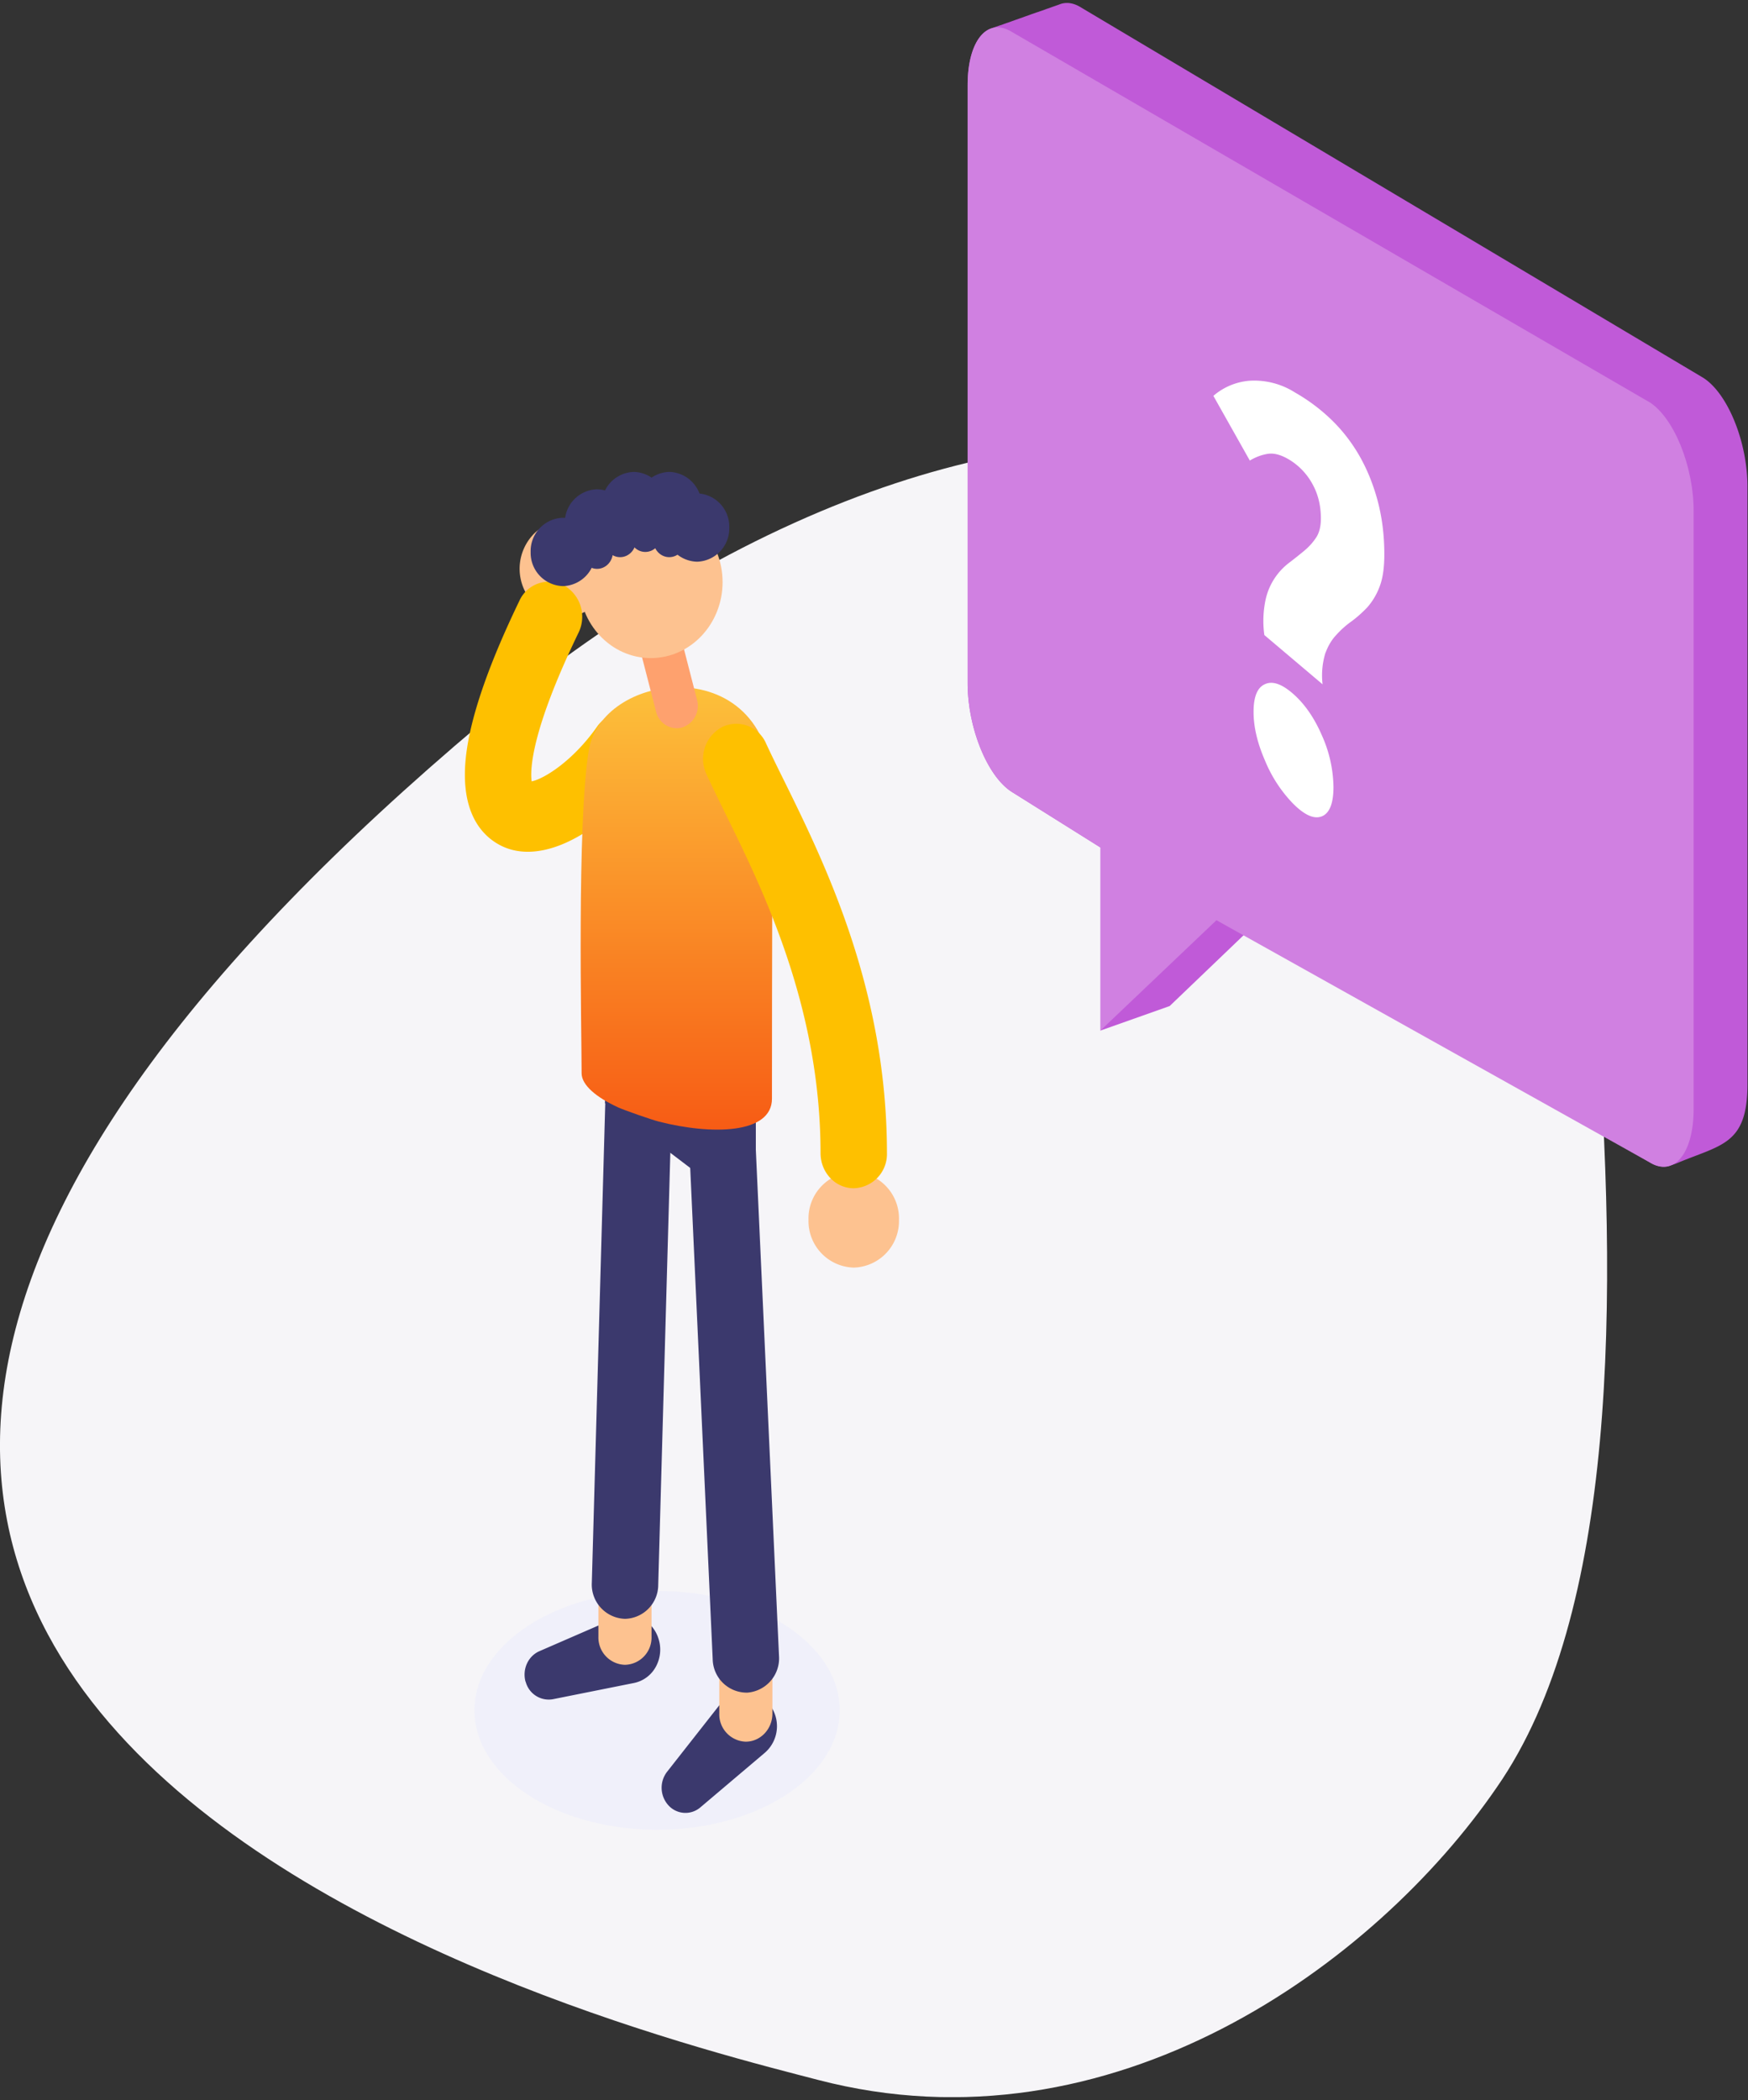<svg xmlns="http://www.w3.org/2000/svg" xmlns:xlink="http://www.w3.org/1999/xlink" viewBox="0 0 154 185"><rect x="0" y="0" width="154" height="185" fill="#333333" stroke="none"/><defs><path id="a" d="M501 675.03h141.59v145.7H501z"/><path id="e" d="M543.44 699.68c24.3-20.45 50.42-28.05 67.17-23.27 16.94 4.04 28.83 21.91 30.94 47.76 2.07 26.18 1.9 54.08-8.68 69.27-10.69 15.59-33.94 32.53-59.82 25.77-17.1-4.46-133.02-32.52-29.61-119.53"/><path id="f" d="M580.2 743.45a4.1 4.1 0 0 1-3.99 4.21 4.1 4.1 0 0 1-3.98-4.21 4.1 4.1 0 0 1 3.98-4.22 4.1 4.1 0 0 1 3.99 4.22"/><path id="g" d="M558.9 797.18c-8.9 0-16.1-4.71-16.1-10.52s7.2-10.52 16.1-10.52c8.88 0 16.08 4.7 16.08 10.52 0 5.8-7.2 10.52-16.09 10.52z"/><path id="h" d="M553.47 683.01a3.83 3.83 0 0 0-5.63.23 4.39 4.39 0 0 0 .22 5.96 3.83 3.83 0 0 0 5.63-.23 4.39 4.39 0 0 0-.22-5.96"/><path id="i" d="M547.5 711.03c3.67 0 7.95-3.3 10.77-7.28.96-1.37.7-3.3-.59-4.33a2.82 2.82 0 0 0-4.1.62c-2.1 2.98-4.64 4.57-5.74 4.79-.14-1-.08-4.38 4.13-13.1a3.18 3.18 0 0 0-1.28-4.16 2.85 2.85 0 0 0-3.93 1.35c-2.58 5.34-4.14 9.75-4.63 13.1-.72 4.93.95 7.16 2.47 8.16.89.59 1.87.85 2.9.85"/><path id="j" d="M559.9 795.04a2.3 2.3 0 0 1-.12-2.98l4.65-5.92a2.8 2.8 0 0 1 2.03-1.08c.78-.04 1.56.26 2.12.84a3.1 3.1 0 0 1-.2 4.5l-5.68 4.81a2.02 2.02 0 0 1-2.8-.17zm2.75-.44z"/><path id="k" d="M566.7 789.42c1.3 0 2.35-1.11 2.35-2.48v-7.57a2.41 2.41 0 0 0-2.34-2.47c-1.3 0-2.34 1.1-2.34 2.47v7.57a2.41 2.41 0 0 0 2.34 2.48"/><path id="l" d="M547.3 784.14c-.3-1.1.22-2.25 1.22-2.69l6.74-2.93a2.7 2.7 0 0 1 2.26.05c.71.35 1.26 1 1.5 1.8.26.81.17 1.7-.24 2.45a2.84 2.84 0 0 1-1.92 1.43l-7.15 1.43a2.1 2.1 0 0 1-2.4-1.55zm2.64.98z"/><path id="m" d="M556.06 782.65a2.4 2.4 0 0 0 2.34-2.48v-7.57a2.4 2.4 0 0 0-2.34-2.47c-1.3 0-2.34 1.1-2.34 2.47v7.57a2.41 2.41 0 0 0 2.34 2.48"/><path id="n" d="M566.7 785.1h.15a3.03 3.03 0 0 0 2.78-3.24l-2.05-44.77a3 3 0 0 0-3.06-2.94 3.03 3.03 0 0 0-2.78 3.24l2.05 44.77a3 3 0 0 0 2.92 2.94"/><path id="o" d="M556.07 778.6a3 3 0 0 0 2.92-3l1.23-43.88a3.02 3.02 0 0 0-2.93-3.18 3 3 0 0 0-2.92 3l-1.23 43.87a3.02 3.02 0 0 0 2.93 3.19"/><path id="p" d="m557.29 731.63 7.37 5.6v-10.09l-7.1-1.54z"/><path id="q" d="m554.3 733.17.52-11.32 12.77 2.78v18.65zm6.03-3.8-.03.74 1.43 1.1v-1.54z"/><path id="b" d="M552.87 702.1c-1.05 6.42-.63 24.68-.63 28.44 0 1.05 1.31 2.13 3.2 3 .54.25 2.97 1.1 3.61 1.26 4.65 1.19 9.96 1.1 9.96-2.02 0-13.68.04-17.36.04-26.96 0-6.62-4.15-9.28-8.25-9.28-3.71 0-7.38 2.17-7.93 5.57"/><path id="t" d="M576.21 740.67a3.01 3.01 0 0 0 2.93-3.1c0-14.4-5.48-25.54-9.11-32.9-.57-1.15-1.1-2.23-1.54-3.18a2.85 2.85 0 0 0-3.9-1.43 3.18 3.18 0 0 0-1.35 4.14c.47 1.02 1.02 2.14 1.6 3.33 3.37 6.83 8.45 17.15 8.45 30.04 0 1.71 1.3 3.1 2.92 3.1"/><path id="u" d="M560.6 700.15c.17 0 .33-.02.5-.07a2 2 0 0 0 1.31-2.43l-1.83-7.1a1.86 1.86 0 0 0-2.3-1.39 2 2 0 0 0-1.31 2.43l1.83 7.1a1.9 1.9 0 0 0 1.8 1.46"/><path id="v" d="M552.01 687.27c0-3.7 2.83-6.69 6.33-6.69 3.49 0 6.32 3 6.32 6.7 0 3.69-2.83 6.69-6.32 6.69-3.5 0-6.33-3-6.33-6.7"/><path id="w" d="M559.56 682.47a2.93 2.93 0 0 1 2.85-3.01 2.93 2.93 0 0 1 2.84 3.01 2.93 2.93 0 0 1-2.84 3.01 2.93 2.93 0 0 1-2.85-3.01"/><path id="x" d="M557.12 680.58a2.93 2.93 0 0 1 2.85-3.01 2.93 2.93 0 0 1 2.84 3.01 2.93 2.93 0 0 1-2.84 3.01 2.93 2.93 0 0 1-2.85-3"/><path id="y" d="M554 680.58a2.93 2.93 0 0 1 2.85-3.01 2.93 2.93 0 0 1 2.84 3.01 2.93 2.93 0 0 1-2.84 3.01 2.93 2.93 0 0 1-2.85-3"/><path id="z" d="M550.76 682.11a2.93 2.93 0 0 1 2.85-3.01 2.93 2.93 0 0 1 2.84 3.01 2.93 2.93 0 0 1-2.84 3.01 2.93 2.93 0 0 1-2.85-3.01"/><path id="A" d="M547.75 684.62a2.93 2.93 0 0 1 2.85-3.01 2.93 2.93 0 0 1 2.84 3.01 2.93 2.93 0 0 1-2.84 3.01 2.93 2.93 0 0 1-2.85-3"/><path id="B" d="M558.56 683.6c0-.83.63-1.49 1.4-1.49.78 0 1.4.66 1.4 1.48s-.62 1.49-1.4 1.49c-.77 0-1.4-.67-1.4-1.49"/><path id="C" d="M556.45 683.13c0-.82.63-1.48 1.4-1.48.78 0 1.4.66 1.4 1.48s-.62 1.49-1.4 1.49c-.77 0-1.4-.67-1.4-1.49"/><path id="D" d="M554.23 683.6c0-.83.63-1.49 1.4-1.49.78 0 1.4.66 1.4 1.48s-.62 1.49-1.4 1.49c-.77 0-1.4-.67-1.4-1.49"/><path id="E" d="M552.2 684.62c0-.82.63-1.48 1.4-1.48.78 0 1.4.66 1.4 1.48s-.62 1.49-1.4 1.49c-.77 0-1.4-.67-1.4-1.49"/><path id="c" d="M586.25 636.26h68.7v102.52h-68.7z"/><path id="G" d="m651.04 669.27-54.78-32.6c-.71-.45-1.38-.51-1.95-.27l-.2.07-.2.07-.2.07-.19.07-.2.07a1.7 1.7 0 0 0-.2.07l-.19.07-.2.07a1.7 1.7 0 0 0-.2.07l-.19.06-.2.07-.2.07a1.8 1.8 0 0 0-.19.07l-.2.07-.2.07-.19.07-.2.07-.2.07-.19.07a1.7 1.7 0 0 0-.2.07l-.2.07-.19.07-.2.07a1.8 1.8 0 0 0-.2.07 1.8 1.8 0 0 0-.2.07l-.19.07a1.7 1.7 0 0 0-.2.06l-.2.07a1.7 1.7 0 0 0-.19.07 1.7 1.7 0 0 0-.2.07c-1.27.37-2.15 2.23-2.15 5.01v52.7c0 3.94 1.75 8.23 3.91 9.58l7.79 4.88v16.13l.2-.07 5.9-2.09 6.85-6.56 35.4 20.3c.71.45 1.38.52 1.95.27.07-.01.14-.04.2-.06l.2-.07c3.92-1.67 6.3-1.6 6.3-6.96v-52.7c0-3.93-1.75-8.22-3.91-9.57"/><path id="H" d="m646.3 671.42-56.14-32.6c-2.16-1.35-3.91.74-3.91 4.67v52.7c0 3.94 1.75 8.23 3.91 9.58l7.79 4.89v16.12l10.22-9.72 38.13 21.31c2.16 1.36 3.91-.74 3.91-4.67V681c0-3.94-1.75-8.23-3.9-9.58"/><path id="I" d="M612.39 691.94a9.03 9.03 0 0 1 .1-3.07 5.57 5.57 0 0 1 2.1-3.31c.46-.35.9-.7 1.32-1.05.42-.35.77-.74 1.05-1.17.28-.43.41-.99.41-1.67 0-1.12-.24-2.12-.73-3.01a5.7 5.7 0 0 0-1.93-2.09c-.74-.47-1.39-.67-1.96-.6-.56.08-1.11.28-1.64.6l-3.21-5.7a5.55 5.55 0 0 1 3.17-1.33 6.7 6.7 0 0 1 4.03 1.04 16 16 0 0 1 3.1 2.3c.97.92 1.8 1.97 2.5 3.16.7 1.2 1.26 2.55 1.66 4.03.4 1.49.6 3.08.6 4.76 0 1.19-.14 2.15-.43 2.88a5.81 5.81 0 0 1-1.08 1.8c-.44.46-.9.87-1.39 1.23-.49.35-.93.74-1.34 1.2-.41.43-.73.98-.97 1.64a6.74 6.74 0 0 0-.23 2.7zm-.95 6.77c0-1.33.33-2.15 1-2.44.66-.31 1.49-.03 2.5.86 1 .88 1.85 2.1 2.52 3.65a11.48 11.48 0 0 1 1.02 4.54c0 1.42-.33 2.29-1 2.58-.68.29-1.52-.08-2.53-1.08a12 12 0 0 1-2.51-3.84c-.67-1.54-1-2.96-1-4.27z"/><clipPath id="d"><use xlink:href="#a"/></clipPath><clipPath id="r"><use xlink:href="#b"/></clipPath><clipPath id="F"><use xlink:href="#c"/></clipPath><linearGradient id="s" x1="560.61" x2="560.61" y1="693.97" y2="750.5" gradientUnits="userSpaceOnUse"><stop offset="0" stop-color="#fdc73d"/><stop offset="1" stop-color="#f53506"/></linearGradient></defs><g clip-path="url(#d)" transform="translate(-501 -636)"><use fill="#f6f5f8" xlink:href="#e"/></g><use fill="#fdc290" xlink:href="#f" transform="translate(-501 -636)"/><use fill="#f0f0fa" xlink:href="#g" transform="translate(-501 -636)"/><use fill="#fdc290" xlink:href="#h" transform="translate(-501 -636)"/><use fill="#fec000" xlink:href="#i" transform="translate(-501 -636)"/><use fill="#3b396d" xlink:href="#j" transform="translate(-501 -636)"/><use fill="#fdc290" xlink:href="#k" transform="translate(-501 -636)"/><use fill="#3b396d" xlink:href="#l" transform="translate(-501 -636)"/><use fill="#fdc290" xlink:href="#m" transform="translate(-501 -636)"/><use fill="#3b396d" xlink:href="#n" transform="translate(-501 -636)"/><use fill="#3b396d" xlink:href="#o" transform="translate(-501 -636)"/><use fill="#2d4f6e" xlink:href="#p" transform="translate(-501 -636)"/><use fill="#3b396d" xlink:href="#q" transform="translate(-501 -636)"/><g clip-path="url(#r)" transform="translate(-501 -636)"><use fill="url(#s)" xlink:href="#b"/></g><use fill="#fec000" xlink:href="#t" transform="translate(-501 -636)"/><use fill="#fea16e" xlink:href="#u" transform="translate(-501 -636)"/><use fill="#fdc290" xlink:href="#v" transform="translate(-501 -636)"/><use fill="#3b396d" xlink:href="#w" transform="translate(-501 -636)"/><use fill="#3b396d" xlink:href="#x" transform="translate(-501 -636)"/><use fill="#3b396d" xlink:href="#y" transform="translate(-501 -636)"/><use fill="#3b396d" xlink:href="#z" transform="translate(-501 -636)"/><use fill="#3b396d" xlink:href="#A" transform="translate(-501 -636)"/><use fill="#3b396d" xlink:href="#B" transform="translate(-501 -636)"/><use fill="#3b396d" xlink:href="#C" transform="translate(-501 -636)"/><use fill="#3b396d" xlink:href="#D" transform="translate(-501 -636)"/><use fill="#3b396d" xlink:href="#E" transform="translate(-501 -636)"/><g clip-path="url(#F)" transform="translate(-501 -636)"><use fill="#c05ad8" xlink:href="#G"/></g><use fill="#d080e1" xlink:href="#H" transform="translate(-501 -636)"/><use fill="#fff" xlink:href="#I" transform="translate(-501 -636)"/></svg>